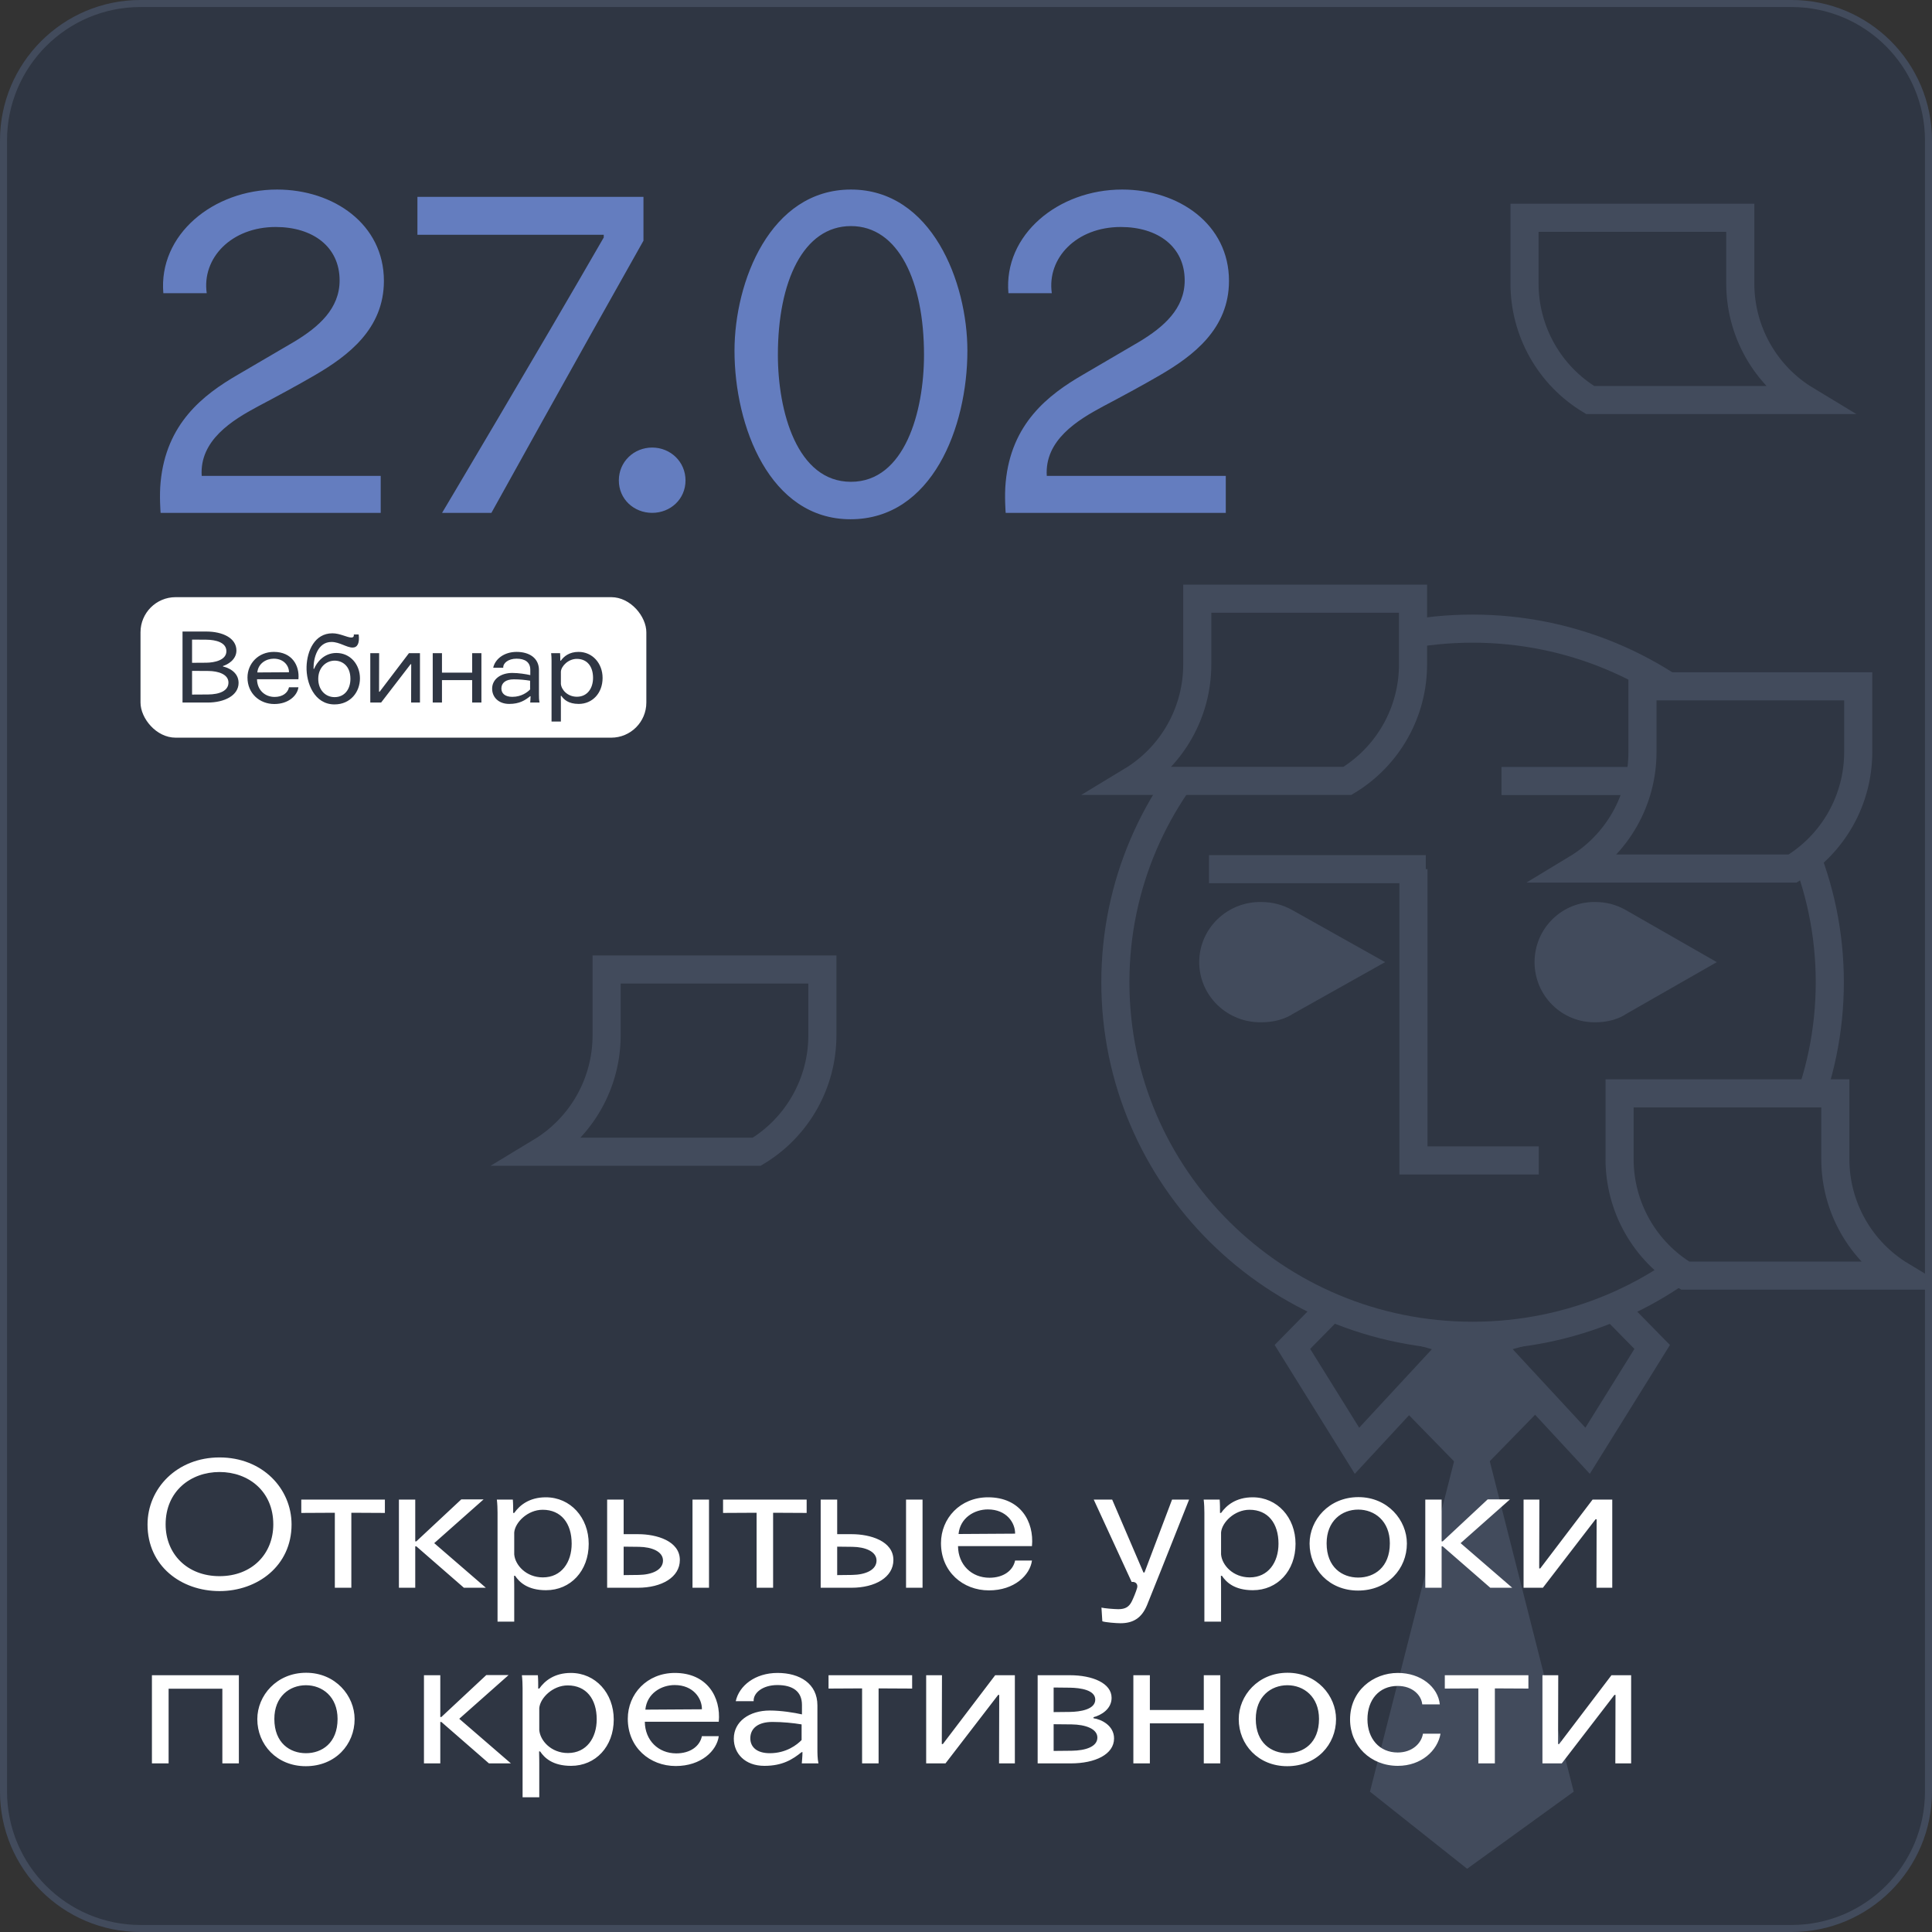 <?xml version="1.0" encoding="UTF-8"?> <svg xmlns="http://www.w3.org/2000/svg" width="275" height="275" viewBox="0 0 275 275" fill="none"><rect x="0" y="0" width="275" height="275" fill="#333333" stroke="none"/> <g clip-path="url(#clip0_2248_3999)"> <mask id="mask0_2248_3999" style="mask-type:luminance" maskUnits="userSpaceOnUse" x="0" y="0" width="275" height="275"> <path d="M255 0H20C8.954 0 0 8.954 0 20V255C0 266.046 8.954 275 20 275H255C266.046 275 275 266.046 275 255V20C275 8.954 266.046 0 255 0Z" fill="white"></path> </mask> <g mask="url(#mask0_2248_3999)"> <path d="M255 0H20C8.954 0 0 8.954 0 20V255C0 266.046 8.954 275 20 275H255C266.046 275 275 266.046 275 255V20C275 8.954 266.046 0 255 0Z" fill="#2F3643"></path> <path d="M209.545 171.31V238.219" stroke="#2F3643" stroke-width="4" stroke-miterlimit="10"></path> <path d="M209.518 198L195 255.024L208.831 266L224 255.024L209.518 198Z" fill="#424B5C"></path> <path d="M209.519 189.091L199.003 199.845L209.502 210.6L220 199.845L209.519 189.091Z" fill="#424B5C"></path> <path d="M211.615 190.991L225.978 206.501L235.172 191.723L229.566 186.016L211.615 190.991Z" fill="#2F3643" stroke="#424B5C" stroke-width="4" stroke-miterlimit="10"></path> <path d="M207.518 190.991L193.152 206.501L183.961 191.723L189.568 186.016L207.518 190.991Z" fill="#2F3643" stroke="#424B5C" stroke-width="4" stroke-miterlimit="10"></path> <path d="M260.452 139.807C260.452 112.028 237.688 89.48 209.606 89.48C181.524 89.48 158.76 112.013 158.76 139.807C158.76 167.6 181.524 190.134 209.606 190.134C237.688 190.134 260.452 167.604 260.452 139.807Z" fill="#2F3643" stroke="#424B5C" stroke-width="4" stroke-miterlimit="10"></path> <path d="M219.029 165.177H201.19C201.19 148.984 201.19 139.905 201.19 123.712" stroke="#424B5C" stroke-width="4" stroke-miterlimit="10"></path> <path d="M179.556 128.392C178.403 128.367 177.257 128.57 176.183 128.989C175.11 129.409 174.13 130.036 173.302 130.836C172.478 131.631 171.821 132.582 171.371 133.633C170.925 134.683 170.695 135.811 170.695 136.951C170.695 138.091 170.925 139.22 171.371 140.269C171.824 141.321 172.482 142.273 173.307 143.069C174.132 143.865 175.108 144.49 176.177 144.907C177.252 145.327 178.401 145.532 179.556 145.51C182.38 145.51 183.947 144.361 183.947 144.361L197.156 136.948L183.947 129.541C182.606 128.788 181.094 128.392 179.556 128.392Z" fill="#424B5C"></path> <path d="M227.11 128.392C225.977 128.367 224.851 128.571 223.801 128.991C222.745 129.413 221.786 130.04 220.981 130.836C220.17 131.635 219.527 132.585 219.09 133.632C218.206 135.757 218.206 138.142 219.09 140.267C219.527 141.314 220.17 142.264 220.981 143.063C221.783 143.857 222.739 144.483 223.791 144.903C224.843 145.324 225.969 145.53 227.103 145.51C229.873 145.51 231.403 144.362 231.403 144.362L244.369 136.95L231.425 129.541C230.115 128.786 228.626 128.39 227.11 128.392Z" fill="#424B5C"></path> <path d="M172.089 123.715H202.946" stroke="#424B5C" stroke-width="4"></path> <path d="M213.723 111.17H244.58" stroke="#424B5C" stroke-width="4"></path> <path d="M191.785 111.153H161.073C163.926 109.428 166.286 106.995 167.923 104.09C169.561 101.185 170.42 97.906 170.419 94.57V85.215H201.13V94.57C201.131 97.905 200.271 101.184 198.634 104.089C196.997 106.994 194.638 109.427 191.785 111.153Z" fill="#2F3643" stroke="#424B5C" stroke-width="4" stroke-miterlimit="10"></path> <path d="M239.874 181.568H270.587C267.734 179.843 265.374 177.41 263.737 174.505C262.099 171.599 261.239 168.32 261.241 164.985V155.629H230.53V164.985C230.529 168.32 231.389 171.599 233.026 174.504C234.663 177.409 237.022 179.842 239.874 181.568Z" fill="#2F3643" stroke="#424B5C" stroke-width="4" stroke-miterlimit="10"></path> <path d="M226.344 56.938H257.057C254.203 55.214 251.844 52.781 250.206 49.875C248.569 46.97 247.709 43.691 247.711 40.356V31H217V40.356C216.999 43.691 217.858 46.969 219.495 49.875C221.132 52.78 223.491 55.213 226.344 56.938Z" fill="#2F3643" stroke="#424B5C" stroke-width="4" stroke-miterlimit="10"></path> <path d="M255.154 123.629H224.441C227.295 121.904 229.654 119.471 231.292 116.566C232.929 113.661 233.789 110.382 233.788 107.047V97.691H264.498V107.047C264.499 110.381 263.64 113.66 262.003 116.565C260.366 119.47 258.007 121.904 255.154 123.629Z" fill="#2F3643" stroke="#424B5C" stroke-width="4" stroke-miterlimit="10"></path> <path d="M107.713 163.938H77C79.853 162.213 82.213 159.78 83.851 156.875C85.488 153.97 86.348 150.691 86.346 147.356V138H117.057V147.356C117.058 150.691 116.199 153.969 114.562 156.875C112.925 159.78 110.565 162.213 107.713 163.938Z" fill="#2F3643" stroke="#424B5C" stroke-width="4" stroke-miterlimit="10"></path> <rect x="20" y="85" width="72" height="20" rx="5" fill="white"></rect> <path d="M25.98 100V89.892H29.354C31.664 89.892 33.652 90.802 33.652 92.594C33.652 93.952 32.308 94.638 31.748 94.792V94.876C32.336 94.988 33.96 95.576 33.96 97.2C33.96 99.006 31.93 100 29.564 100H25.98ZM27.338 95.492V98.866L29.62 98.852C31.272 98.838 32.518 98.32 32.518 97.158C32.518 95.954 31.02 95.52 29.69 95.506L27.338 95.492ZM27.338 91.04V94.344L29.382 94.33C30.502 94.316 32.224 93.98 32.224 92.692C32.224 91.446 30.74 91.068 29.368 91.054L27.338 91.04ZM42.478 96.682H36.584C36.598 98.166 37.662 99.202 39.09 99.202C40.196 99.202 40.966 98.642 41.134 97.83H42.478C42.324 98.992 41.078 100.21 39.048 100.21C36.976 100.21 35.226 98.726 35.226 96.444C35.226 94.47 36.752 92.79 38.978 92.79C41.554 92.79 42.66 94.722 42.478 96.682ZM36.626 95.716L41.134 95.688C41.148 94.82 40.448 93.756 38.964 93.756C37.886 93.756 36.752 94.428 36.626 95.716ZM44.629 95.198H44.712C45.048 94.358 46.056 92.944 47.877 92.944C49.879 92.944 51.236 94.596 51.236 96.556C51.236 98.488 49.892 100.266 47.611 100.266C44.74 100.266 43.565 97.214 43.635 94.89C43.705 92.65 44.782 90.144 47.316 90.144C48.395 90.144 49.416 90.746 50.019 90.746C50.27 90.746 50.41 90.592 50.355 90.312H51.054C51.209 91.558 50.873 92.174 50.187 92.174C49.346 92.174 48.339 91.39 47.218 91.376C45.203 91.348 44.6 93.7 44.629 95.198ZM49.879 96.626C49.879 94.708 48.647 94.036 47.639 94.036C46.42 94.036 45.3 95.016 45.3 96.626C45.3 98.208 46.322 99.23 47.624 99.23C49.053 99.23 49.879 98.096 49.879 96.626ZM58.209 92.972H59.777V100H58.517L58.531 94.54H58.447L54.247 100H52.707V92.972H53.967L53.953 98.46H54.037L58.209 92.972ZM67.208 95.744V92.972H68.524V100H67.208V96.808H62.91V100H61.594V92.972H62.91V95.744H67.208ZM76.798 100H75.468C75.468 100 75.524 99.426 75.524 99.104H75.454C74.74 99.678 73.942 100.196 72.486 100.196C70.946 100.196 70.05 99.216 70.05 98.026C70.05 96.668 71.282 95.786 72.92 95.786C73.816 95.786 74.866 95.954 75.482 96.094V95.338C75.482 94.246 74.726 93.756 73.522 93.756C72.346 93.756 71.59 94.386 71.632 95.044H70.204C70.47 93.812 71.744 92.79 73.536 92.79C75.314 92.79 76.714 93.644 76.714 95.38V98.838C76.714 99.16 76.714 99.622 76.798 100ZM75.454 98.138V96.892C74.782 96.78 73.956 96.696 73.13 96.696C71.954 96.696 71.366 97.228 71.366 97.998C71.366 98.698 71.884 99.188 72.92 99.188C74.236 99.188 75.09 98.516 75.454 98.138ZM79.906 99.048H79.822C79.836 99.552 79.836 100 79.836 100V102.702H78.506V94.008C78.506 93.728 78.492 93.294 78.45 92.972H79.724C79.752 93.308 79.752 93.7 79.752 94.036H79.836C80.27 93.42 81.04 92.79 82.356 92.79C84.316 92.79 85.772 94.4 85.772 96.5C85.772 98.656 84.33 100.196 82.37 100.196C80.9 100.196 80.242 99.552 79.906 99.048ZM84.414 96.486C84.414 94.862 83.574 93.784 82.104 93.784C80.9 93.784 79.906 94.792 79.836 95.59V97.34C79.906 98.194 80.788 99.174 82.118 99.174C83.602 99.174 84.414 97.97 84.414 96.486Z" fill="#2F3643"></path> </g> <path d="M255 0.5H20C9.23 0.5 0.5 9.23 0.5 20V255C0.5 265.77 9.23 274.5 20 274.5H255C265.77 274.5 274.5 265.77 274.5 255V20C274.5 9.23 265.77 0.5 255 0.5Z" stroke="#424B5C"></path> <path d="M31.25 209.525C27.15 209.525 23.575 212.25 23.575 216.975C23.575 221.2 26.65 224.35 31.25 224.35C35.85 224.35 38.9 221.2 38.9 216.975C38.9 212.25 35.35 209.525 31.25 209.525ZM31.25 207.45C37.35 207.45 41.5 211.875 41.5 217C41.5 222.875 36.65 226.475 31.25 226.475C25.775 226.475 21 222.9 21 217C21 211.875 25.175 207.45 31.25 207.45ZM54.785 213.45V215.35L50.01 215.325V226H47.66V215.325L42.885 215.35V213.45H54.785ZM56.781 226V213.45H59.106V219.4H59.256L65.656 213.425H68.831L61.806 219.65L69.156 226H66.031L59.256 220.1H59.106V226H56.781ZM73.32 224.3H73.171C73.195 225.2 73.195 226 73.195 226V230.825H70.82V215.3C70.82 214.8 70.796 214.025 70.721 213.45H72.996C73.046 214.05 73.046 214.75 73.046 215.35H73.195C73.971 214.25 75.346 213.125 77.695 213.125C81.195 213.125 83.796 216 83.796 219.75C83.796 223.6 81.221 226.35 77.721 226.35C75.096 226.35 73.921 225.2 73.32 224.3ZM81.371 219.725C81.371 216.825 79.871 214.9 77.246 214.9C75.096 214.9 73.32 216.7 73.195 218.125V221.25C73.32 222.775 74.895 224.525 77.27 224.525C79.921 224.525 81.371 222.375 81.371 219.725ZM98.57 226V213.45H100.92V226H98.57ZM86.42 226V213.45H88.77V218.375H90.87C93.42 218.375 96.77 219.325 96.77 222.05C96.77 224.5 94.195 226 90.795 226H86.42ZM88.77 220.15V224.2L90.895 224.175C92.795 224.15 94.37 223.475 94.37 222.125C94.37 220.825 92.745 220.2 90.97 220.175L88.77 220.15ZM114.819 213.45V215.35L110.044 215.325V226H107.694V215.325L102.919 215.35V213.45H114.819ZM128.965 226V213.45H131.315V226H128.965ZM116.815 226V213.45H119.165V218.375H121.265C123.815 218.375 127.165 219.325 127.165 222.05C127.165 224.5 124.59 226 121.19 226H116.815ZM119.165 220.15V224.2L121.29 224.175C123.19 224.15 124.765 223.475 124.765 222.125C124.765 220.825 123.14 220.2 121.365 220.175L119.165 220.15ZM146.889 220.075H136.364C136.389 222.725 138.289 224.575 140.839 224.575C142.814 224.575 144.189 223.575 144.489 222.125H146.889C146.614 224.2 144.389 226.375 140.764 226.375C137.064 226.375 133.939 223.725 133.939 219.65C133.939 216.125 136.664 213.125 140.639 213.125C145.239 213.125 147.214 216.575 146.889 220.075ZM136.439 218.35L144.489 218.3C144.514 216.75 143.264 214.85 140.614 214.85C138.689 214.85 136.664 216.05 136.439 218.35ZM169.256 213.45C165.981 221.7 163.906 226.925 163.256 228.5C162.481 230.35 161.256 231.05 159.481 231.05C158.881 231.05 157.331 230.925 156.906 230.775L156.781 228.825C157.131 228.925 158.606 229.05 159.181 229.05C160.181 229.05 160.731 228.725 161.131 227.875C161.381 227.35 161.706 226.55 161.856 226.025C162.006 225.475 161.631 225.1 161.081 225.175L155.681 213.45H158.306L162.756 223.825H162.906L166.831 213.45H169.256ZM173.931 224.3H173.781C173.806 225.2 173.806 226 173.806 226V230.825H171.431V215.3C171.431 214.8 171.406 214.025 171.331 213.45H173.606C173.656 214.05 173.656 214.75 173.656 215.35H173.806C174.581 214.25 175.956 213.125 178.306 213.125C181.806 213.125 184.406 216 184.406 219.75C184.406 223.6 181.831 226.35 178.331 226.35C175.706 226.35 174.531 225.2 173.931 224.3ZM181.981 219.725C181.981 216.825 180.481 214.9 177.856 214.9C175.706 214.9 173.931 216.7 173.806 218.125V221.25C173.931 222.775 175.506 224.525 177.881 224.525C180.531 224.525 181.981 222.375 181.981 219.725ZM193.33 214.875C190.98 214.875 188.83 216.5 188.83 219.675C188.83 223.1 191.055 224.55 193.33 224.55C195.605 224.55 197.83 223.1 197.83 219.675C197.83 216.5 195.655 214.875 193.33 214.875ZM193.355 213.1C197.53 213.1 200.255 216.375 200.255 219.7C200.255 223.325 197.505 226.4 193.305 226.4C189.18 226.4 186.405 223.325 186.405 219.7C186.405 216.35 189.155 213.1 193.355 213.1ZM202.875 226V213.45H205.2V219.4H205.35L211.75 213.425H214.925L207.9 219.65L215.25 226H212.125L205.35 220.1H205.2V226H202.875ZM226.689 213.45H229.489V226H227.239L227.264 216.25H227.114L219.614 226H216.864V213.45H219.114L219.089 223.25H219.239L226.689 213.45ZM34 238.45V251H31.65V240.375H24V251H21.625V238.45H34ZM43.55 239.875C41.2 239.875 39.05 241.5 39.05 244.675C39.05 248.1 41.275 249.55 43.55 249.55C45.825 249.55 48.05 248.1 48.05 244.675C48.05 241.5 45.875 239.875 43.55 239.875ZM43.575 238.1C47.75 238.1 50.475 241.375 50.475 244.7C50.475 248.325 47.725 251.4 43.525 251.4C39.4 251.4 36.625 248.325 36.625 244.7C36.625 241.35 39.375 238.1 43.575 238.1ZM60.346 251V238.45H62.671V244.4H62.821L69.221 238.425H72.396L65.371 244.65L72.721 251H69.596L62.821 245.1H62.671V251H60.346ZM76.885 249.3H76.735C76.76 250.2 76.76 251 76.76 251V255.825H74.385V240.3C74.385 239.8 74.36 239.025 74.285 238.45H76.56C76.61 239.05 76.61 239.75 76.61 240.35H76.76C77.535 239.25 78.91 238.125 81.26 238.125C84.76 238.125 87.36 241 87.36 244.75C87.36 248.6 84.785 251.35 81.285 251.35C78.66 251.35 77.485 250.2 76.885 249.3ZM84.935 244.725C84.935 241.825 83.435 239.9 80.81 239.9C78.66 239.9 76.885 241.7 76.76 243.125V246.25C76.885 247.775 78.46 249.525 80.835 249.525C83.485 249.525 84.935 247.375 84.935 244.725ZM102.309 245.075H91.784C91.809 247.725 93.709 249.575 96.259 249.575C98.234 249.575 99.609 248.575 99.909 247.125H102.309C102.034 249.2 99.809 251.375 96.184 251.375C92.484 251.375 89.359 248.725 89.359 244.65C89.359 241.125 92.084 238.125 96.059 238.125C100.659 238.125 102.634 241.575 102.309 245.075ZM91.859 243.35L99.909 243.3C99.934 241.75 98.684 239.85 96.034 239.85C94.109 239.85 92.084 241.05 91.859 243.35ZM116.5 251H114.125C114.125 251 114.225 249.975 114.225 249.4H114.1C112.825 250.425 111.4 251.35 108.8 251.35C106.05 251.35 104.45 249.6 104.45 247.475C104.45 245.05 106.65 243.475 109.575 243.475C111.175 243.475 113.05 243.775 114.15 244.025V242.675C114.15 240.725 112.8 239.85 110.65 239.85C108.55 239.85 107.2 240.975 107.275 242.15H104.725C105.2 239.95 107.475 238.125 110.675 238.125C113.85 238.125 116.35 239.65 116.35 242.75V248.925C116.35 249.5 116.35 250.325 116.5 251ZM114.1 247.675V245.45C112.9 245.25 111.425 245.1 109.95 245.1C107.85 245.1 106.8 246.05 106.8 247.425C106.8 248.675 107.725 249.55 109.575 249.55C111.925 249.55 113.45 248.35 114.1 247.675ZM129.834 238.45V240.35L125.059 240.325V251H122.709V240.325L117.934 240.35V238.45H129.834ZM141.655 238.45H144.455V251H142.205L142.23 241.25H142.08L134.58 251H131.83V238.45H134.08L134.055 248.25H134.205L141.655 238.45ZM147.699 251V238.45H152.274C155.499 238.45 158.224 239.575 158.224 241.675C158.224 243.275 156.724 244.15 155.649 244.425V244.575C156.749 244.725 158.574 245.6 158.574 247.45C158.574 249.725 155.874 251 152.424 251H147.699ZM149.974 245.425V249.225L152.549 249.2C154.524 249.175 156.199 248.625 156.199 247.325C156.199 246.05 154.449 245.475 152.549 245.45L149.974 245.425ZM149.974 240.2V243.7L152.324 243.675C153.699 243.65 155.899 243.35 155.899 241.925C155.899 240.55 153.799 240.25 152.299 240.225L149.974 240.2ZM171.347 243.4V238.45H173.697V251H171.347V245.3H163.672V251H161.322V238.45H163.672V243.4H171.347ZM183.247 239.875C180.897 239.875 178.747 241.5 178.747 244.675C178.747 248.1 180.972 249.55 183.247 249.55C185.522 249.55 187.747 248.1 187.747 244.675C187.747 241.5 185.572 239.875 183.247 239.875ZM183.272 238.1C187.447 238.1 190.172 241.375 190.172 244.7C190.172 248.325 187.422 251.4 183.222 251.4C179.097 251.4 176.322 248.325 176.322 244.7C176.322 241.35 179.072 238.1 183.272 238.1ZM204.942 242.6H202.442C202.317 241.3 201.067 239.975 198.942 239.975C196.292 239.975 194.642 241.95 194.642 244.725C194.642 247.475 196.342 249.45 198.942 249.45C200.992 249.45 202.317 248.175 202.542 246.775H205.042C204.617 249.2 202.292 251.35 198.967 251.35C195.067 251.35 192.167 248.475 192.167 244.75C192.167 240.675 195.442 238.125 198.967 238.125C202.242 238.125 204.692 240.125 204.942 242.6ZM217.553 238.45V240.35L212.778 240.325V251H210.428V240.325L205.653 240.35V238.45H217.553ZM229.375 238.45H232.175V251H229.925L229.95 241.25H229.8L222.3 251H219.55V238.45H221.8L221.775 248.25H221.925L229.375 238.45Z" fill="white"></path> <path d="M54.19 73H22.86C22.86 73 22.665 70.595 22.86 68.645C23.64 60.325 28.84 56.23 33.91 53.305L41.905 48.625C45.35 46.545 48.34 43.945 48.34 39.915C48.34 35.105 44.505 32.31 39.24 32.31C32.935 32.31 28.71 36.73 29.425 41.735H23.25C22.535 33.415 30.335 26.98 39.435 26.98C47.495 26.98 54.645 31.92 54.645 39.98C54.645 46.805 49.575 50.64 44.765 53.435C42.425 54.8 39.175 56.555 36.705 57.855C33.065 59.805 28.385 62.665 28.71 67.735H54.19V73ZM59.416 33.415V28.02H91.591V34.26C81.646 51.875 69.946 73 69.946 73H62.926C62.926 73 76.576 50.055 85.936 33.805V33.415H59.416ZM88.085 68.385C88.085 65.72 90.231 63.705 92.831 63.705C95.43 63.705 97.576 65.72 97.576 68.385C97.576 71.05 95.43 73 92.831 73C90.231 73 88.085 71.05 88.085 68.385ZM121.123 32.18C114.363 32.18 110.723 40.045 110.723 50.51C110.723 58.57 113.453 68.58 121.123 68.58C128.793 68.58 131.523 58.57 131.523 50.51C131.523 40.045 127.883 32.18 121.123 32.18ZM121.123 26.98C132.628 26.98 137.698 40.175 137.698 49.925C137.698 60.78 132.693 73.91 121.058 73.91C109.553 73.91 104.548 60.65 104.548 49.925C104.548 40.11 109.618 26.98 121.123 26.98ZM174.478 73H143.148C143.148 73 142.953 70.595 143.148 68.645C143.928 60.325 149.128 56.23 154.198 53.305L162.193 48.625C165.638 46.545 168.628 43.945 168.628 39.915C168.628 35.105 164.793 32.31 159.528 32.31C153.223 32.31 148.998 36.73 149.713 41.735H143.538C142.823 33.415 150.623 26.98 159.723 26.98C167.783 26.98 174.933 31.92 174.933 39.98C174.933 46.805 169.863 50.64 165.053 53.435C162.713 54.8 159.463 56.555 156.993 57.855C153.353 59.805 148.673 62.665 148.998 67.735H174.478V73Z" fill="#647DBF"></path> </g> <defs> <clipPath id="clip0_2248_3999"> <rect width="275" height="275" fill="white"></rect> </clipPath> </defs> </svg> 